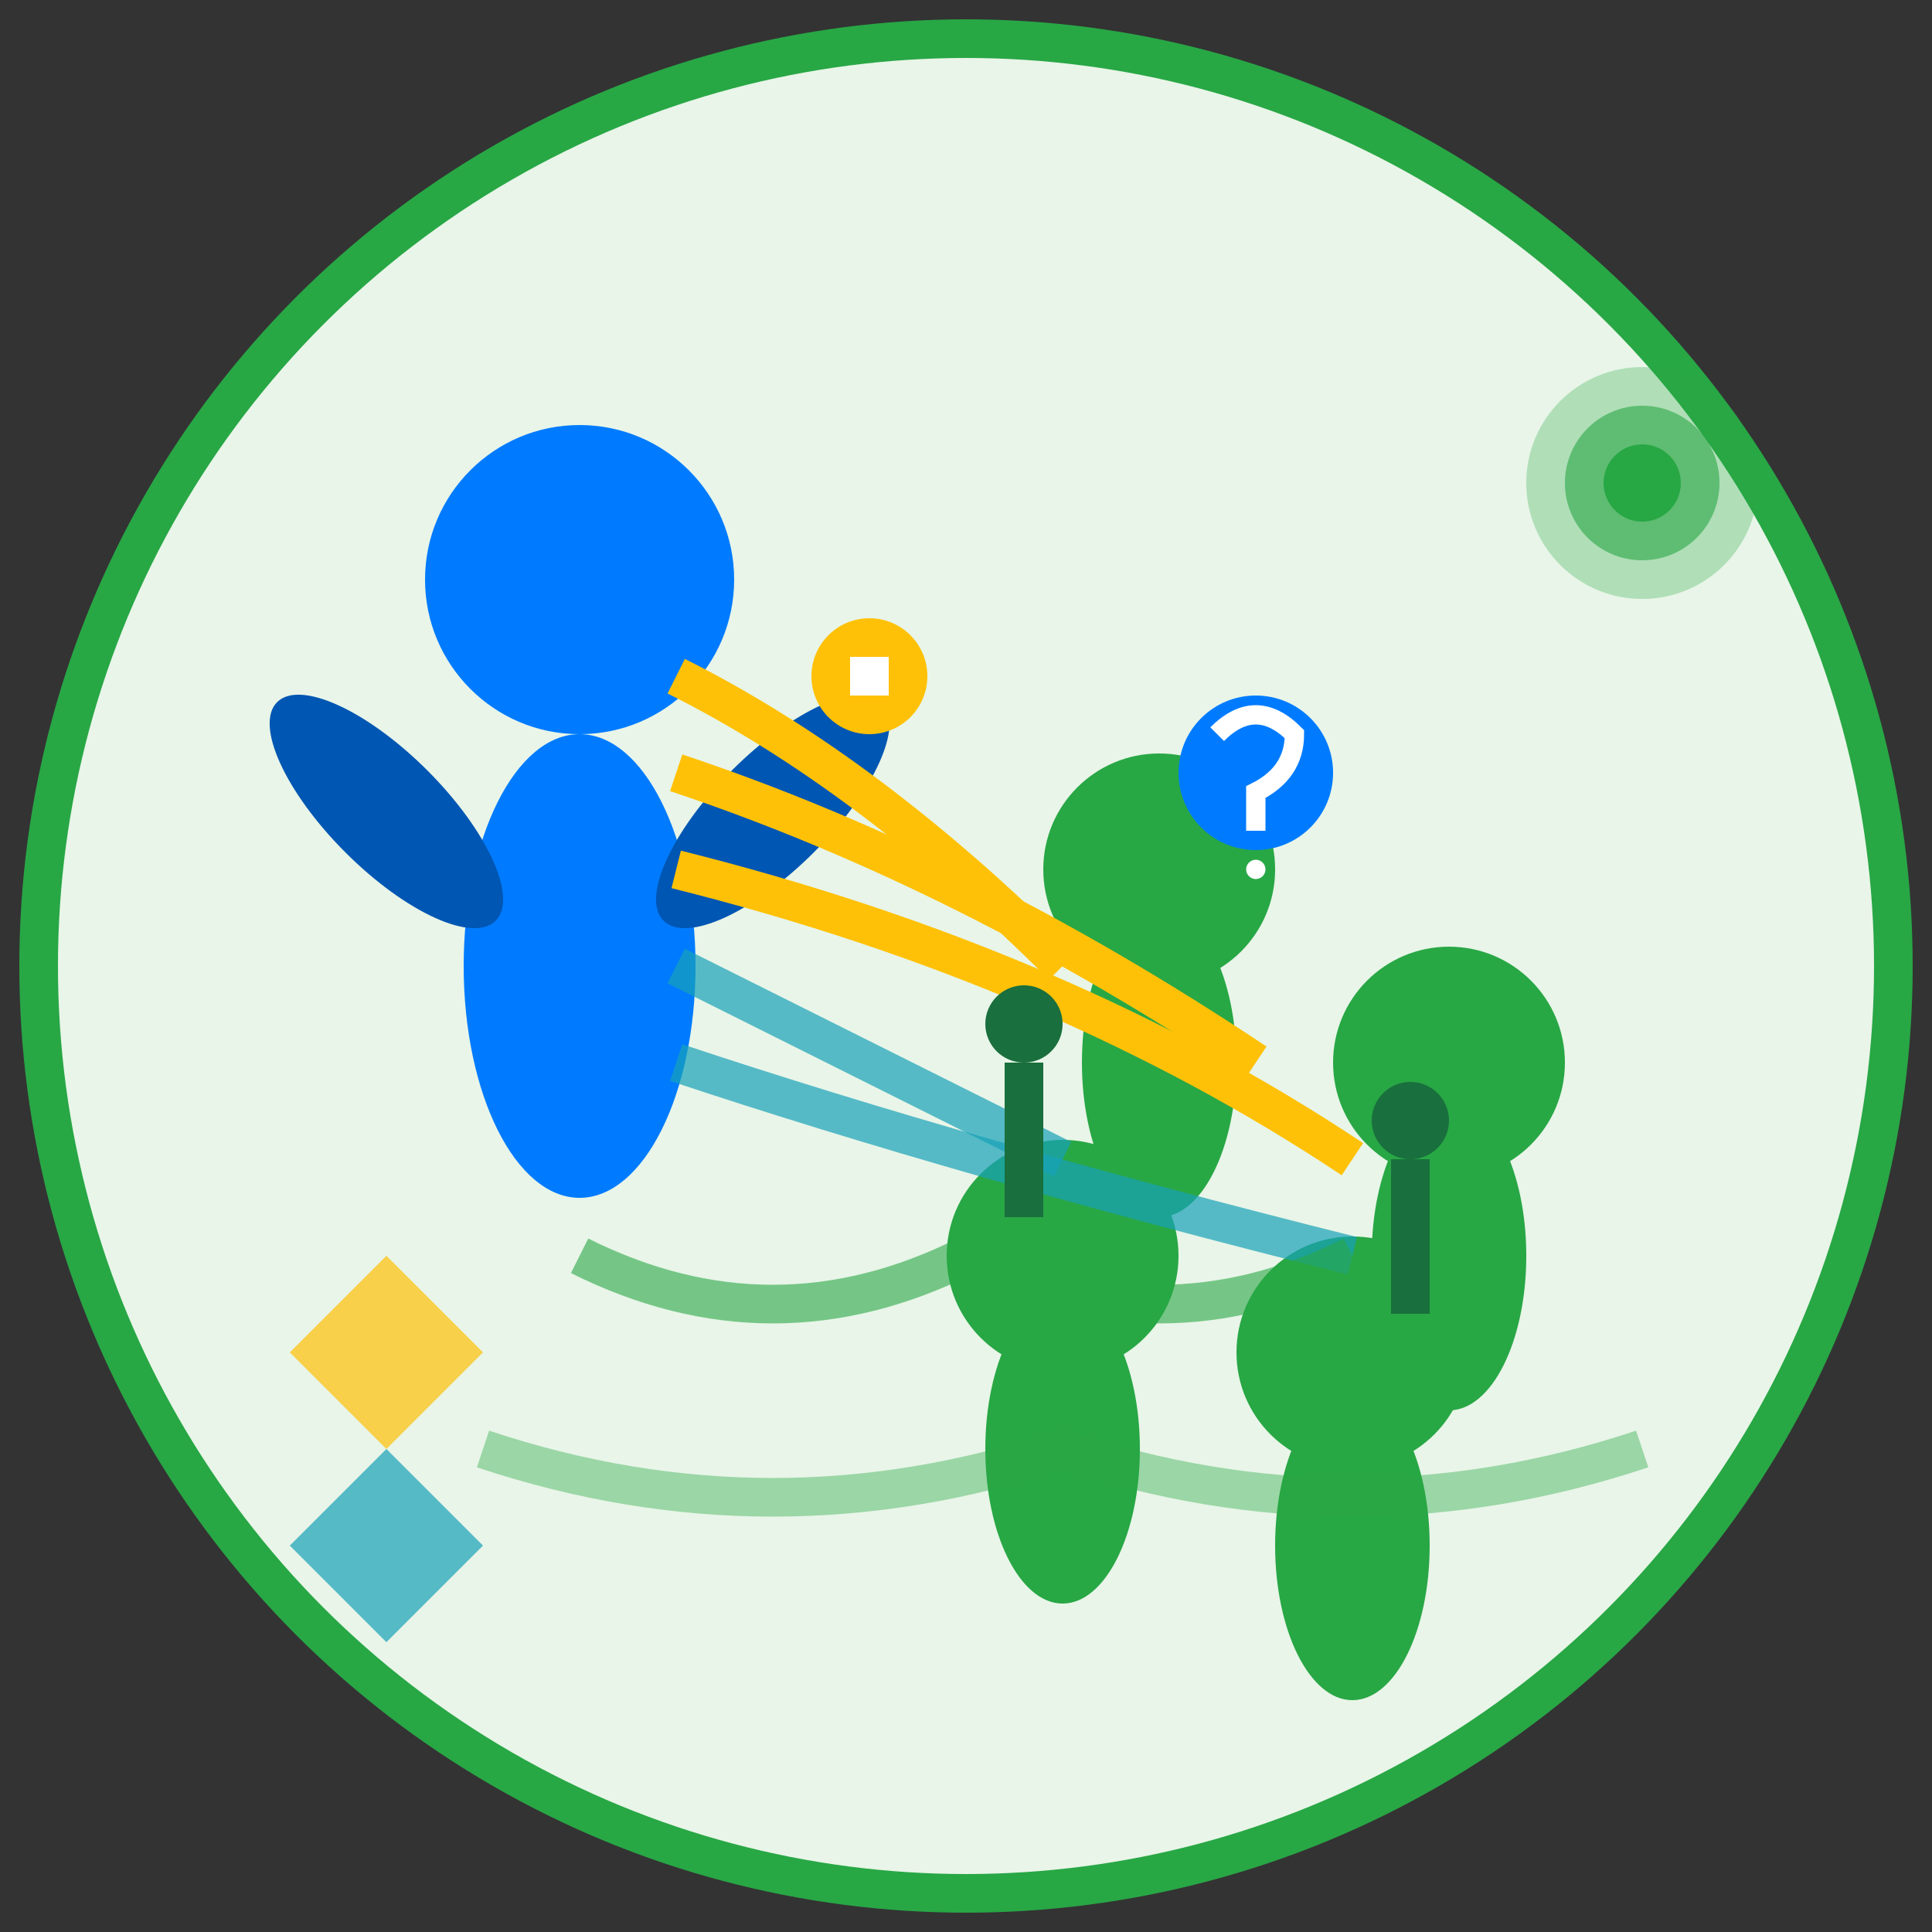 <svg width="100" height="100" viewBox="0 0 100 100" fill="none" xmlns="http://www.w3.org/2000/svg">
  <rect x="0" y="0" width="100" height="100" fill="#333333" stroke="none"/>
  <!-- Background circle -->
  <circle cx="50" cy="50" r="48" fill="#e8f5e8" stroke="#28a745" stroke-width="2"/>
  
  <!-- Speaker/Presenter -->
  <circle cx="30" cy="30" r="8" fill="#007bff"/>
  <ellipse cx="30" cy="50" rx="6" ry="12" fill="#007bff"/>
  
  <!-- Presenter's arms gesturing -->
  <ellipse cx="20" cy="42" rx="3" ry="8" fill="#0056b3" transform="rotate(-45 20 42)"/>
  <ellipse cx="40" cy="42" rx="3" ry="8" fill="#0056b3" transform="rotate(45 40 42)"/>
  
  <!-- Audience members -->
  <circle cx="55" cy="65" r="6" fill="#28a745"/>
  <circle cx="70" cy="70" r="6" fill="#28a745"/>
  <circle cx="75" cy="55" r="6" fill="#28a745"/>
  <circle cx="60" cy="45" r="6" fill="#28a745"/>
  
  <!-- Audience bodies -->
  <ellipse cx="55" cy="75" rx="4" ry="8" fill="#28a745"/>
  <ellipse cx="70" cy="80" rx="4" ry="8" fill="#28a745"/>
  <ellipse cx="75" cy="65" rx="4" ry="8" fill="#28a745"/>
  <ellipse cx="60" cy="55" rx="4" ry="8" fill="#28a745"/>
  
  <!-- Interaction lines -->
  <path d="M35 35 Q45 40 55 50" stroke="#ffc107" stroke-width="2" fill="none"/>
  <path d="M35 40 Q50 45 65 55" stroke="#ffc107" stroke-width="2" fill="none"/>
  <path d="M35 45 Q55 50 70 60" stroke="#ffc107" stroke-width="2" fill="none"/>
  
  <!-- Response lines from audience -->
  <path d="M55 60 Q45 55 35 50" stroke="#17a2b8" stroke-width="2" fill="none" opacity="0.7"/>
  <path d="M70 65 Q50 60 35 55" stroke="#17a2b8" stroke-width="2" fill="none" opacity="0.7"/>
  
  <!-- Interactive elements -->
  <circle cx="45" cy="35" r="3" fill="#ffc107"/>
  <rect x="44" y="34" width="2" height="2" fill="white"/>
  
  <!-- Question/participation symbols -->
  <circle cx="65" cy="40" r="4" fill="#007bff"/>
  <path d="M63 38 Q65 36 67 38 Q67 40 65 41 L65 43" stroke="white" stroke-width="1" fill="none"/>
  <circle cx="65" cy="45" r="0.5" fill="white"/>
  
  <!-- Raised hands -->
  <rect x="52" y="55" width="2" height="8" fill="#196f3d"/>
  <circle cx="53" cy="53" r="2" fill="#196f3d"/>
  
  <rect x="72" y="60" width="2" height="8" fill="#196f3d"/>
  <circle cx="73" cy="58" r="2" fill="#196f3d"/>
  
  <!-- Engagement indicators -->
  <circle cx="85" cy="25" r="6" fill="#28a745" opacity="0.3"/>
  <circle cx="85" cy="25" r="4" fill="#28a745" opacity="0.6"/>
  <circle cx="85" cy="25" r="2" fill="#28a745"/>
  
  <!-- Activity symbols -->
  <path d="M15 70 L20 65 L25 70 L20 75 Z" fill="#ffc107" opacity="0.7"/>
  <path d="M15 80 L20 75 L25 80 L20 85 Z" fill="#17a2b8" opacity="0.7"/>
  
  <!-- Participation energy -->
  <path d="M30 65 Q40 70 50 65 Q60 70 70 65" stroke="#28a745" stroke-width="2" fill="none" opacity="0.6"/>
  <path d="M25 75 Q40 80 55 75 Q70 80 85 75" stroke="#28a745" stroke-width="2" fill="none" opacity="0.4"/>
</svg>
